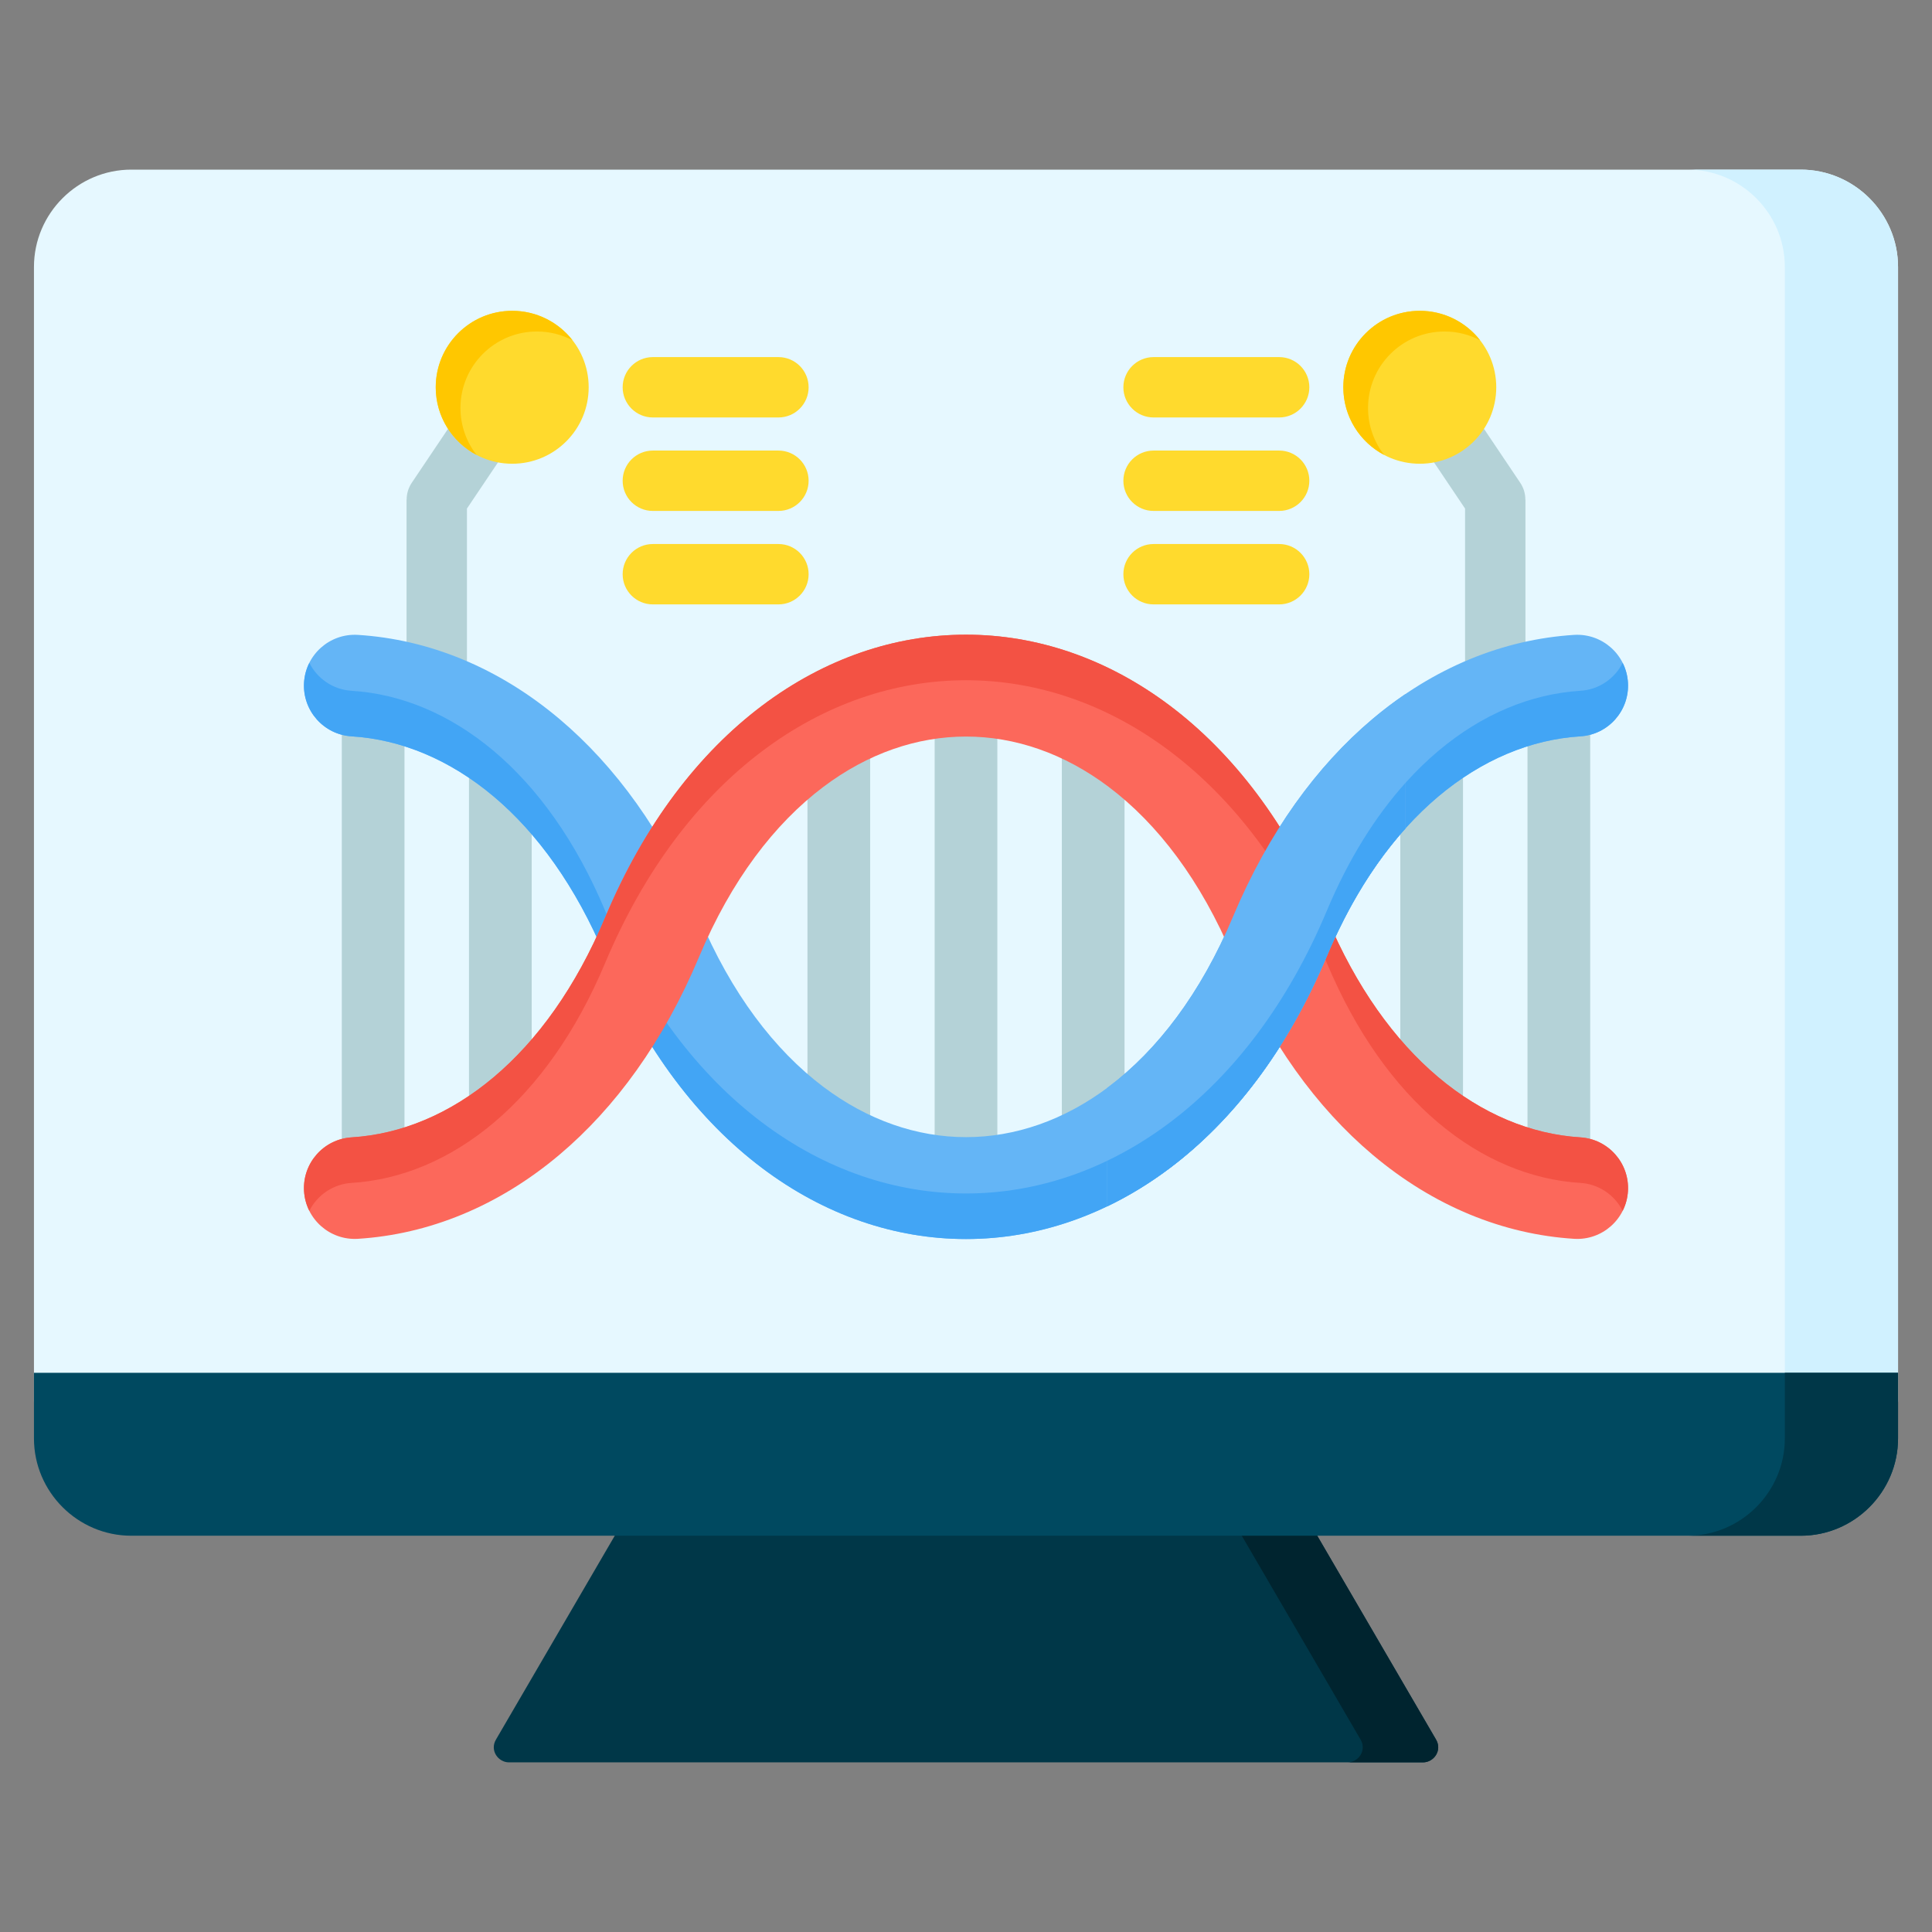 <svg id="Layer_1" enable-background="new 0 0 512 512" viewBox="0 0 512 512" xmlns="http://www.w3.org/2000/svg"><rect x="0" y="0" width="512" height="512" fill="#808080" stroke="none"/><g clip-rule="evenodd" fill-rule="evenodd"><g><path d="m341.165 393.394-171.611 2.201-38.127 65.425c-1.675 2.874.59 6.026 3.463 6.026h242.22c2.873 0 5.138-3.152 3.463-6.026z" fill="#003748"/><path d="m341.165 393.394-19.852.255 39.26 67.371c1.675 2.875-.591 6.026-3.463 6.026h20c2.873 0 5.138-3.152 3.463-6.026z" fill="#00242f"/><path d="m477.211 44.954c14.184 0 25.79 11.606 25.79 25.79v300.45c0 14.184-11.607 25.79-25.79 25.79h-442.421c-14.182 0-25.79-11.604-25.79-25.79v-300.45c0-14.185 11.606-25.79 25.79-25.79z" fill="#e6f8ff"/><path d="m477.211 44.954c14.184 0 25.79 11.606 25.79 25.79v300.45c0 14.184-11.607 25.79-25.79 25.79h-30c14.182 0 25.79-11.606 25.79-25.79v-300.45c0-14.184-11.606-25.79-25.79-25.79z" fill="#d0f1ff"/><path d="m503 363.802h-494v17.393c0 14.185 11.606 25.79 25.789 25.79h442.422c14.183 0 25.789-11.604 25.789-25.79z" fill="#004960"/><path d="m503 363.802h-30v17.393c0 14.185-11.606 25.79-25.789 25.79h30c14.183 0 25.789-11.604 25.789-25.79z" fill="#003748"/></g><g><path d="m305.706 160.171c-4.418 0-8-3.582-8-8s3.582-8 8-8h33.285c4.418 0 8 3.582 8 8s-3.582 8-8 8zm-99.412-16c4.418 0 8 3.582 8 8s-3.582 8-8 8h-33.285c-4.418 0-8-3.582-8-8s3.582-8 8-8zm0-49.537c4.418 0 8 3.582 8 8s-3.582 8-8 8h-33.285c-4.418 0-8-3.582-8-8s3.582-8 8-8zm0 24.769c4.418 0 8 3.582 8 8s-3.582 8-8 8h-33.285c-4.418 0-8-3.582-8-8s3.582-8 8-8zm99.412-8.769c-4.418 0-8-3.582-8-8s3.582-8 8-8h33.285c4.418 0 8 3.582 8 8s-3.582 8-8 8zm0 24.768c-4.418 0-8-3.582-8-8s3.582-8 8-8h33.285c4.418 0 8 3.582 8 8s-3.582 8-8 8z" fill="#ffda2d"/><path d="m129.117 98.196c2.451-3.659 7.404-4.638 11.062-2.188 3.659 2.451 4.638 7.403 2.188 11.062l-18.625 27.707v53.484c0 4.418-3.582 8-8 8s-8-3.582-8-8v-55.875h.026c-.001-1.528.435-3.073 1.349-4.437zm240.517 8.875c-2.451-3.659-1.471-8.612 2.188-11.062 3.659-2.451 8.612-1.471 11.062 2.188l20 29.753c.914 1.365 1.351 2.909 1.349 4.437h.026v55.875c0 4.418-3.582 8-8 8s-8-3.582-8-8v-53.484z" fill="#b4d2d7"/><path d="m135.741 82.369c11.192 0 20.265 9.073 20.265 20.265s-9.073 20.265-20.265 20.265-20.265-9.073-20.265-20.265c.001-11.192 9.073-20.265 20.265-20.265zm240.518 0c-11.192 0-20.265 9.073-20.265 20.265s9.073 20.265 20.265 20.265 20.265-9.073 20.265-20.265-9.073-20.265-20.265-20.265z" fill="#ffda2d"/><path d="m135.741 82.369c6.495 0 12.276 3.056 15.985 7.808-2.818-1.485-6.027-2.327-9.434-2.327-11.192 0-20.265 9.073-20.265 20.265 0 4.697 1.599 9.02 4.281 12.457-6.44-3.394-10.832-10.153-10.832-17.938.001-11.192 9.073-20.265 20.265-20.265zm240.518 0c-11.192 0-20.265 9.073-20.265 20.265 0 7.786 4.391 14.545 10.832 17.938-2.682-3.437-4.281-7.76-4.281-12.457 0-11.192 9.073-20.265 20.265-20.265 3.406 0 6.616.842 9.434 2.327-3.71-4.752-9.49-7.808-15.985-7.808z" fill="#ffc700"/></g><g><path d="m371.098 190.462v115.63h16.614v-115.63zm-157.113 0v115.63h16.614v-115.63zm67.416 0v115.63h16.614v-115.63zm-33.708 0v115.63h16.614v-115.63zm-123.406 0v115.63h16.614v-115.63zm-33.707 0v115.63h16.614v-115.63zm314.226 0v115.63h16.614v-115.63z" fill="#b4d2d7"/><path d="m418.77 195.144c7.427-.437 13.093-6.812 12.656-14.239-.437-7.426-6.812-13.093-14.239-12.656-18.774 1.174-37.246 8.614-53.488 22.321-14.669 12.38-27.496 29.862-36.961 52.409-8.526 20.309-20.01 35.3-32.904 45.018-11.815 8.906-24.868 13.358-37.835 13.358s-26.019-4.453-37.834-13.358c-12.894-9.718-24.378-24.709-32.904-45.018-9.465-22.546-22.293-40.028-36.962-52.409-16.241-13.708-34.714-21.147-53.488-22.321-7.426-.437-13.802 5.23-14.238 12.656s5.23 13.802 12.656 14.239c12.996.812 25.996 6.142 37.668 15.993 11.494 9.701 21.706 23.781 29.473 42.283 10.448 24.886 24.976 43.599 41.553 56.093 16.667 12.561 35.329 18.842 54.076 18.842s37.41-6.281 54.077-18.843c16.577-12.494 31.105-31.207 41.552-56.093 7.767-18.502 17.979-32.582 29.473-42.283 11.673-9.85 24.673-15.179 37.669-15.992z" fill="#64b5f6"/><path d="m418.77 195.144c7.427-.437 13.093-6.812 12.656-14.239-.111-1.886-.605-3.658-1.402-5.246-2.088 4.158-6.275 7.119-11.254 7.412-12.995.812-25.995 6.142-37.667 15.993-11.494 9.701-21.706 23.781-29.473 42.283-10.447 24.886-24.976 43.599-41.552 56.093-16.667 12.562-35.329 18.843-54.077 18.843-18.747 0-37.41-6.281-54.076-18.842-16.576-12.494-31.105-31.207-41.553-56.093-7.767-18.502-17.979-32.582-29.473-42.283-11.672-9.851-24.672-15.181-37.668-15.993-4.978-.293-9.165-3.254-11.253-7.412-.797 1.588-1.292 3.36-1.403 5.246-.437 7.426 5.23 13.802 12.656 14.239 12.996.812 25.996 6.142 37.668 15.993 11.494 9.701 21.706 23.781 29.473 42.283 10.447 24.886 24.976 43.599 41.553 56.093 16.667 12.561 35.329 18.843 54.076 18.843s37.41-6.281 54.077-18.843c16.576-12.494 31.105-31.207 41.552-56.093 7.767-18.502 17.979-32.582 29.473-42.283 11.671-9.852 24.671-15.181 37.667-15.994z" fill="#42a5f5"/><path d="m417.187 328.303c7.427.437 13.802-5.23 14.239-12.656s-5.23-13.802-12.656-14.238c-12.996-.812-25.995-6.142-37.667-15.993-11.494-9.701-21.706-23.781-29.473-42.283-10.447-24.885-24.975-43.599-41.552-56.093-16.667-12.562-35.329-18.843-54.077-18.843-18.747 0-37.409 6.281-54.076 18.842-16.576 12.494-31.105 31.207-41.553 56.093-7.767 18.501-17.979 32.582-29.473 42.283-11.672 9.851-24.672 15.181-37.668 15.993-7.426.437-13.093 6.812-12.656 14.238.437 7.427 6.812 13.093 14.238 12.656 18.774-1.174 37.247-8.614 53.488-22.321 14.669-12.38 27.496-29.862 36.962-52.408 8.526-20.309 20.01-35.3 32.904-45.019 11.815-8.905 24.867-13.358 37.834-13.358s26.019 4.453 37.835 13.358c12.894 9.718 24.377 24.709 32.904 45.018 9.465 22.546 22.293 40.028 36.961 52.408 16.24 13.71 34.713 21.15 53.486 22.323z" fill="#fc685b"/><path d="m418.77 301.409c7.427.437 13.093 6.812 12.656 14.239-.111 1.886-.605 3.658-1.402 5.246-2.088-4.158-6.275-7.119-11.254-7.412-12.995-.812-25.995-6.142-37.667-15.993-11.494-9.701-21.706-23.781-29.473-42.283-10.447-24.886-24.976-43.599-41.552-56.093-16.668-12.562-35.331-18.843-54.078-18.843s-37.41 6.281-54.076 18.842c-16.576 12.494-31.105 31.208-41.553 56.093-7.767 18.502-17.979 32.582-29.473 42.283-11.672 9.851-24.672 15.181-37.668 15.993-4.978.293-9.165 3.254-11.253 7.412-.797-1.588-1.292-3.36-1.403-5.246-.437-7.427 5.23-13.802 12.656-14.239 12.996-.812 25.996-6.142 37.668-15.993 11.494-9.701 21.706-23.781 29.473-42.283 10.447-24.886 24.976-43.599 41.553-56.093 16.667-12.561 35.329-18.842 54.076-18.842s37.41 6.281 54.077 18.843c16.576 12.494 31.105 31.208 41.552 56.093 7.767 18.502 17.979 32.582 29.473 42.283 11.672 9.851 24.672 15.18 37.668 15.993z" fill="#f35244"/><path d="m372.463 183.922c-2.983 2.023-5.908 4.238-8.763 6.648-14.669 12.38-27.496 29.862-36.962 52.408-8.526 20.309-20.009 35.3-32.903 45.018-.16.12-.32.239-.48.358v31.369c5.739-2.748 11.335-6.151 16.722-10.211 16.576-12.494 31.105-31.207 41.552-56.093 5.759-13.717 12.862-25.003 20.834-33.877z" fill="#64b5f6"/><path d="m293.355 307.651v12.073c5.739-2.748 11.335-6.151 16.722-10.211 16.576-12.494 31.105-31.207 41.552-56.093 5.759-13.717 12.862-25.003 20.834-33.877v-12.073c-7.973 8.874-15.076 20.16-20.834 33.877-10.447 24.886-24.976 43.599-41.552 56.093-5.387 4.06-10.983 7.463-16.722 10.211z" fill="#42a5f5"/></g></g></svg>